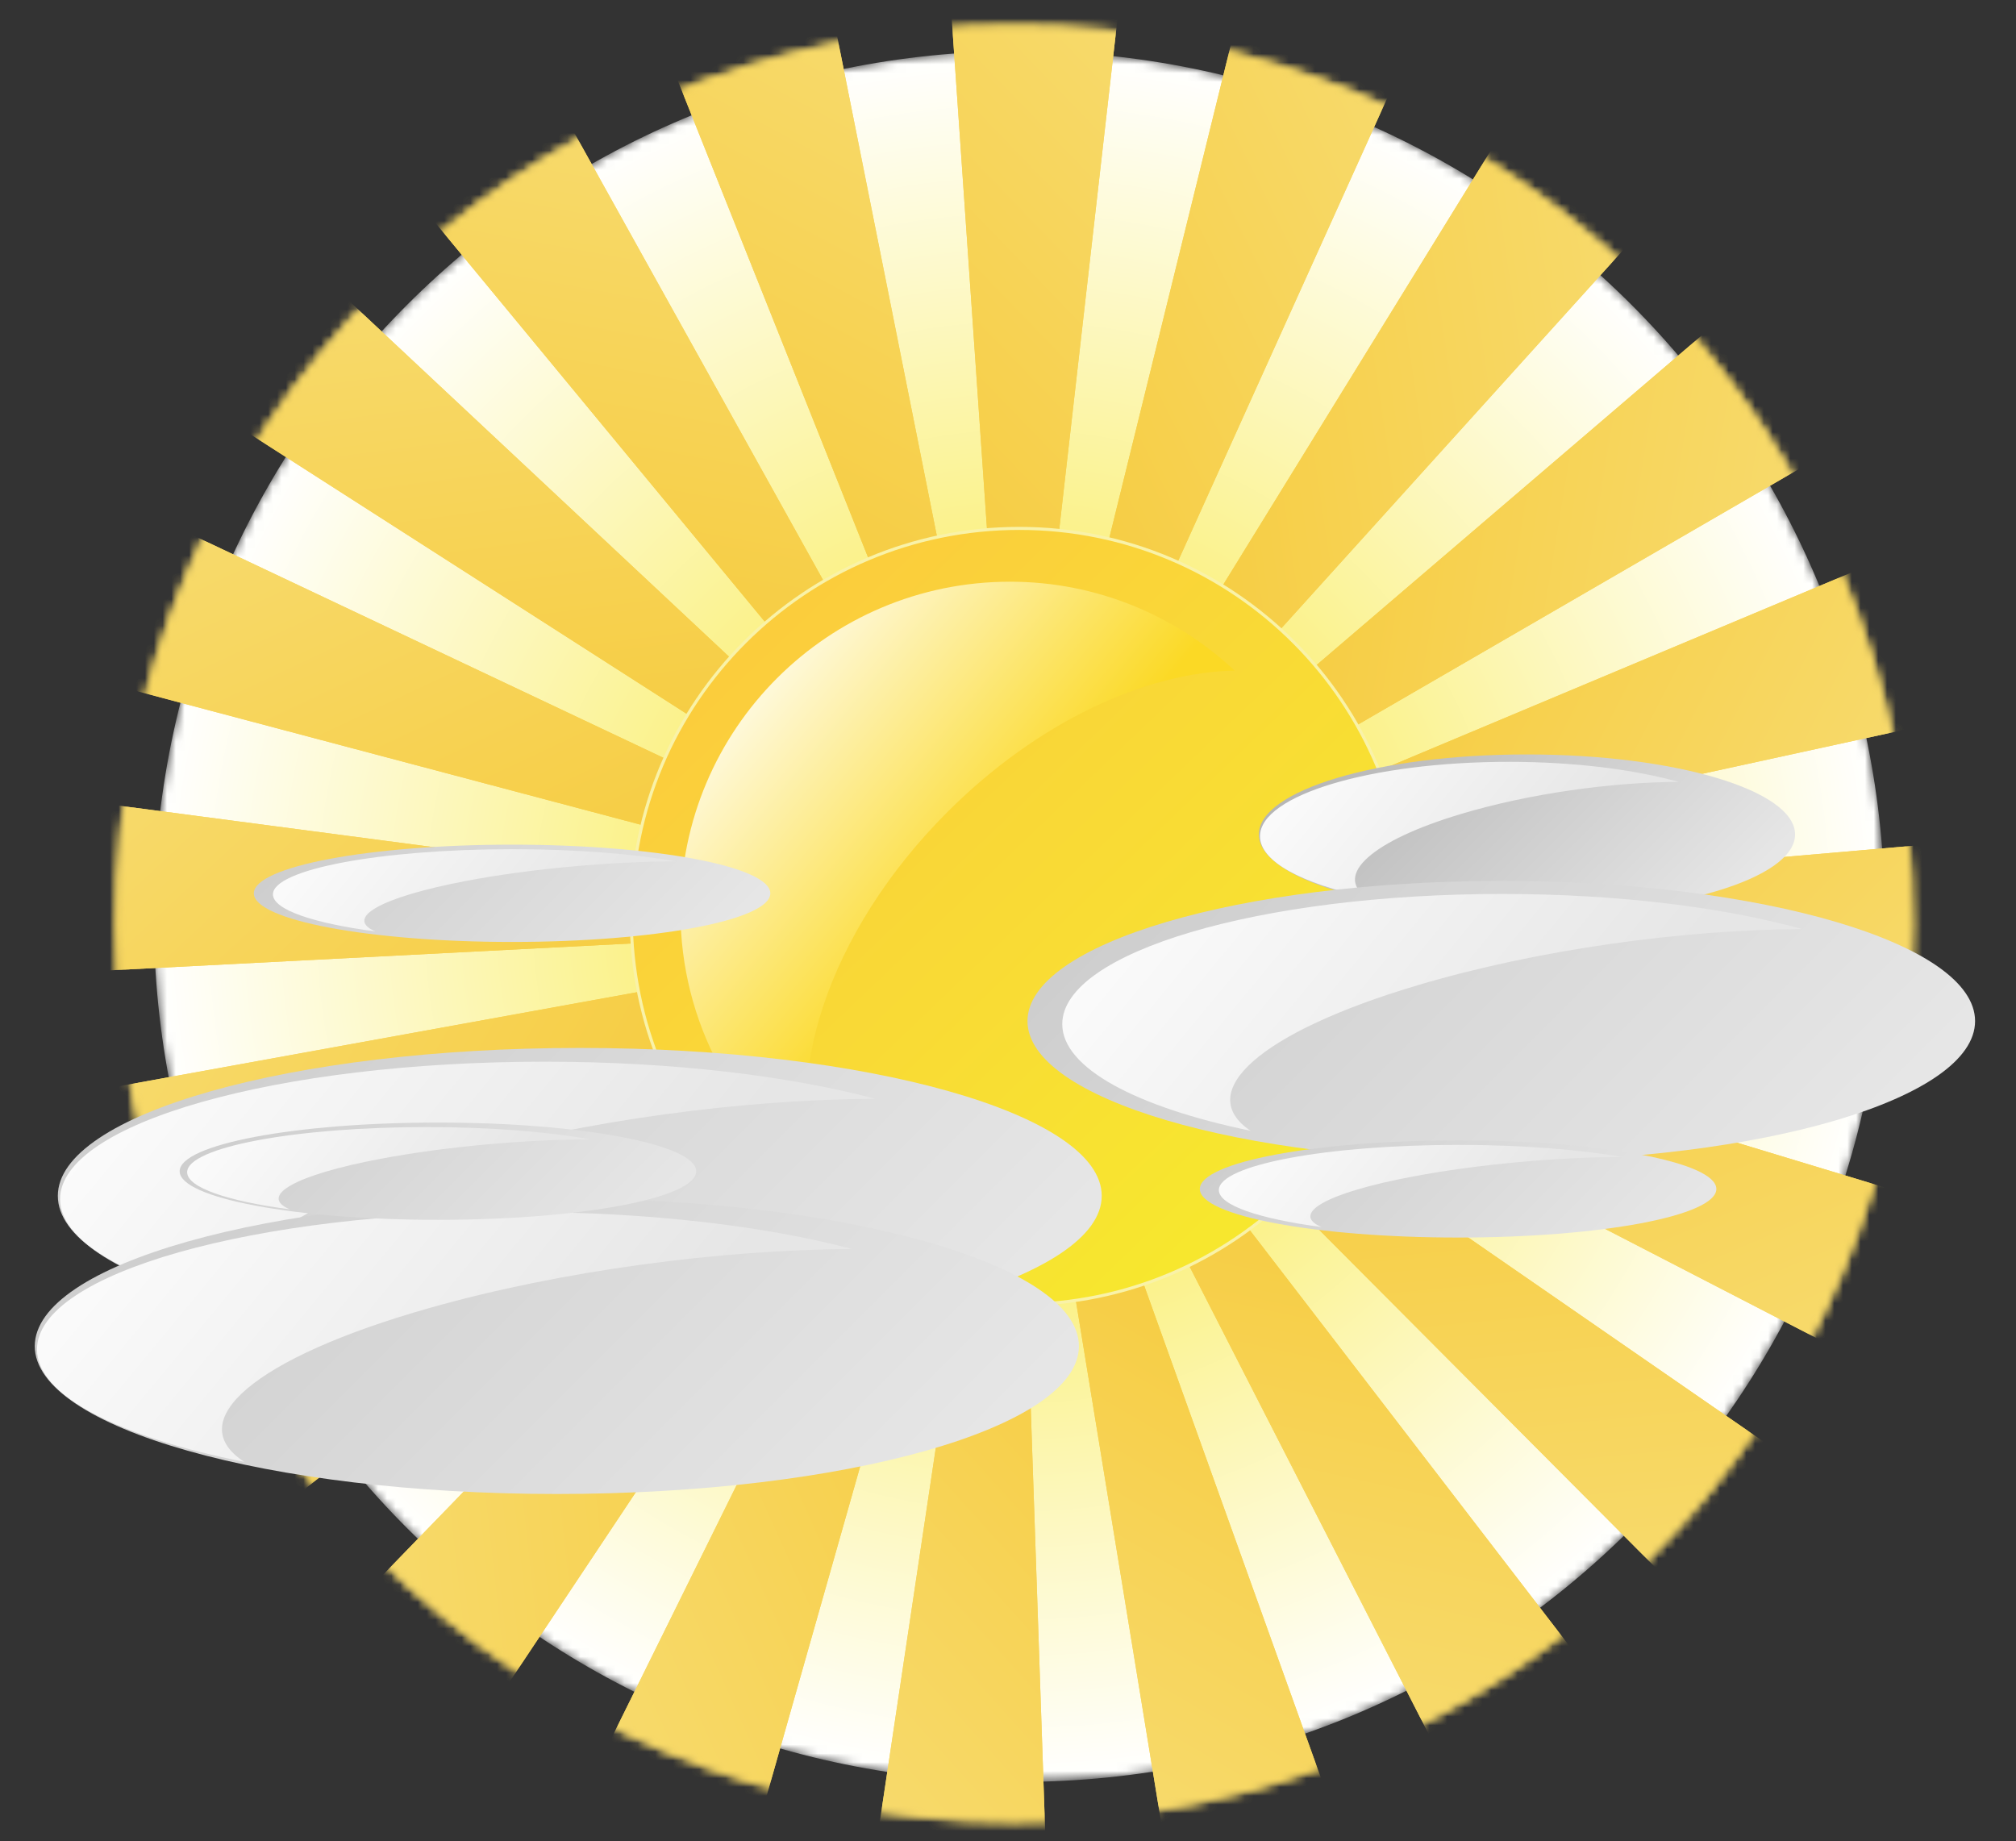 <?xml version="1.0" encoding="utf-8"?>
<!-- Generator: Adobe Illustrator 14.0.0, SVG Export Plug-In . SVG Version: 6.00 Build 43363)  -->
<!DOCTYPE svg PUBLIC "-//W3C//DTD SVG 1.0//EN" "http://www.w3.org/TR/2001/REC-SVG-20010904/DTD/svg10.dtd">
<svg version="1.0" id="Layer_1" xmlns="http://www.w3.org/2000/svg" xmlns:xlink="http://www.w3.org/1999/xlink" x="0px" y="0px"
	 width="229.167px" height="209.312px" viewBox="0 0 229.167 209.312" enable-background="new 0 0 229.167 209.312"
	 xml:space="preserve">
<rect x="0" y="0" width="229.167" height="209.312" fill="#333333" stroke="none"/>
<g>
	<g>
		<defs>
			<filter id="Adobe_OpacityMaskFilter" filterUnits="userSpaceOnUse" x="17.486" y="5.811" width="196.767" height="196.749">
				<feColorMatrix  type="matrix" values="1 0 0 0 0  0 1 0 0 0  0 0 1 0 0  0 0 0 1 0"/>
			</filter>
		</defs>
		<mask maskUnits="userSpaceOnUse" x="17.486" y="5.811" width="196.767" height="196.749" id="SVGID_1_">
			<g filter="url(#Adobe_OpacityMaskFilter)">
				<radialGradient id="SVGID_2_" cx="115.87" cy="104.186" r="98.379" gradientUnits="userSpaceOnUse">
					<stop  offset="0.33" style="stop-color:#FFFFFF"/>
					<stop  offset="1" style="stop-color:#000000"/>
				</radialGradient>
				<path fill="url(#SVGID_2_)" d="M214.253,104.189c0-54.338-44.052-98.378-98.389-98.378c-54.319,0-98.378,44.04-98.378,98.378
					c0,54.325,44.059,98.371,98.378,98.371C170.201,202.56,214.253,158.514,214.253,104.189z"/>
			</g>
		</mask>
		<radialGradient id="SVGID_3_" cx="115.87" cy="104.186" r="98.379" gradientUnits="userSpaceOnUse">
			<stop  offset="0" style="stop-color:#F7E72E"/>
			<stop  offset="1" style="stop-color:#FFFFFF"/>
		</radialGradient>
		<path mask="url(#SVGID_1_)" fill="url(#SVGID_3_)" d="M214.253,104.189c0-54.338-44.052-98.378-98.389-98.378
			c-54.319,0-98.378,44.04-98.378,98.378c0,54.325,44.059,98.371,98.378,98.371C170.201,202.56,214.253,158.514,214.253,104.189z"/>
		<defs>
			
				<filter id="Adobe_OpacityMaskFilter_1_" filterUnits="userSpaceOnUse" x="-135.003" y="-106.378" width="500.006" height="461.848">
				<feColorMatrix  type="matrix" values="1 0 0 0 0  0 1 0 0 0  0 0 1 0 0  0 0 0 1 0"/>
			</filter>
		</defs>
		<mask maskUnits="userSpaceOnUse" x="-135.003" y="-106.378" width="500.006" height="461.848" id="SVGID_4_">
			<g filter="url(#Adobe_OpacityMaskFilter_1_)">
				<radialGradient id="SVGID_5_" cx="115.302" cy="105.002" r="102.084" gradientUnits="userSpaceOnUse">
					<stop  offset="0" style="stop-color:#F2F2F2"/>
					<stop  offset="0.83" style="stop-color:#000000"/>
				</radialGradient>
				<path fill="url(#SVGID_5_)" d="M217.39,105.005c0-56.385-45.709-102.082-102.094-102.082
					c-56.373,0-102.082,45.697-102.082,102.082c0,56.373,45.709,102.076,102.082,102.076
					C171.681,207.082,217.39,161.378,217.39,105.005z"/>
			</g>
		</mask>
		<g mask="url(#SVGID_4_)">
			<linearGradient id="SVGID_6_" gradientUnits="userSpaceOnUse" x1="316.546" y1="170.573" x2="172.59" y2="26.617">
				<stop  offset="0" style="stop-color:#F8F4BD"/>
				<stop  offset="1" style="stop-color:#F6C324"/>
			</linearGradient>
			<polygon fill="url(#SVGID_6_)" points="365.003,83.346 365.003,129.067 115.296,105.005 			"/>
			
				<linearGradient id="SVGID_7_" gradientUnits="userSpaceOnUse" x1="-30.482" y1="367.526" x2="-174.443" y2="223.565" gradientTransform="matrix(0.952 -0.306 0.306 0.952 243.625 -253.327)">
				<stop  offset="0" style="stop-color:#F8F4BD"/>
				<stop  offset="1" style="stop-color:#F6C324"/>
			</linearGradient>
			<polygon fill="url(#SVGID_7_)" points="346.421,8.048 360.399,51.591 115.296,105.005 			"/>
			
				<linearGradient id="SVGID_8_" gradientUnits="userSpaceOnUse" x1="-420.918" y1="448.299" x2="-564.875" y2="304.343" gradientTransform="matrix(0.813 -0.582 0.582 0.813 398.392 -568.358)">
				<stop  offset="0" style="stop-color:#F8F4BD"/>
				<stop  offset="1" style="stop-color:#F6C324"/>
			</linearGradient>
			<polygon fill="url(#SVGID_8_)" points="305.73,-57.959 332.337,-20.771 115.296,105.005 			"/>
			
				<linearGradient id="SVGID_9_" gradientUnits="userSpaceOnUse" x1="-818.753" y1="406.701" x2="-962.699" y2="262.754" gradientTransform="matrix(0.596 -0.803 0.803 0.596 449.922 -915.482)">
				<stop  offset="0" style="stop-color:#F8F4BD"/>
				<stop  offset="1" style="stop-color:#F6C324"/>
			</linearGradient>
			<path fill="url(#SVGID_9_)" d="M244.327-104.354l-129.031,209.36L283.503-81.098l-32.192-23.908
				C248.979-104.781,246.659-104.556,244.327-104.354z"/>
			
				<linearGradient id="SVGID_10_" gradientUnits="userSpaceOnUse" x1="-1192.067" y1="254.891" x2="-1336.028" y2="110.931" gradientTransform="matrix(0.322 -0.947 0.947 0.322 391.449 -1262.142)">
				<stop  offset="0" style="stop-color:#F8F4BD"/>
				<stop  offset="1" style="stop-color:#F6C324"/>
			</linearGradient>
			<path fill="url(#SVGID_10_)" d="M166.354-102.188l-51.059,207.194l93.679-207.389
				C194.796-101.976,180.581-101.964,166.354-102.188z"/>
			
				<linearGradient id="SVGID_11_" gradientUnits="userSpaceOnUse" x1="-1490.973" y1="-9.157" x2="-1634.929" y2="-153.113" gradientTransform="matrix(0.018 -1 1 0.018 230.474 -1574.326)">
				<stop  offset="0" style="stop-color:#F8F4BD"/>
				<stop  offset="1" style="stop-color:#F6C324"/>
			</linearGradient>
			<path fill="url(#SVGID_11_)" d="M100.833-104.301l14.463,209.307l23.707-207.856
				C126.291-103.266,113.557-103.786,100.833-104.301z"/>
			
				<linearGradient id="SVGID_12_" gradientUnits="userSpaceOnUse" x1="-1689.114" y1="-357.435" x2="-1833.081" y2="-501.403" gradientTransform="matrix(-0.289 -0.957 0.957 -0.289 -18.294 -1822.736)">
				<stop  offset="0" style="stop-color:#F8F4BD"/>
				<stop  offset="1" style="stop-color:#F6C324"/>
			</linearGradient>
			<path fill="url(#SVGID_12_)" d="M30.943-106.378l84.353,211.384L73.304-105.36C59.172-105.863,45.04-106.248,30.943-106.378z"/>
			
				<linearGradient id="SVGID_13_" gradientUnits="userSpaceOnUse" x1="-1770.826" y1="-753.335" x2="-1914.782" y2="-897.292" gradientTransform="matrix(-0.568 -0.823 0.823 -0.568 -330.321 -1983.378)">
				<stop  offset="0" style="stop-color:#F8F4BD"/>
				<stop  offset="1" style="stop-color:#F6C324"/>
			</linearGradient>
			<path fill="url(#SVGID_13_)" d="M-19.298-105.497l-25.009,17.262l159.603,193.24L-2.16-106.13
				C-7.877-105.982-13.594-105.787-19.298-105.497z"/>
			
				<linearGradient id="SVGID_14_" gradientUnits="userSpaceOnUse" x1="-1735.05" y1="-1150.215" x2="-1879.018" y2="-1294.182" gradientTransform="matrix(-0.792 -0.61 0.61 -0.792 -676.775 -2039.683)">
				<stop  offset="0" style="stop-color:#F8F4BD"/>
				<stop  offset="1" style="stop-color:#F6C324"/>
			</linearGradient>
			<polygon fill="url(#SVGID_14_)" points="-95.744,-30.216 -67.83,-66.445 115.296,105.005 			"/>
			
				<linearGradient id="SVGID_15_" gradientUnits="userSpaceOnUse" x1="-1580.099" y1="-1517.439" x2="-1724.057" y2="-1661.397" gradientTransform="matrix(-0.941 -0.339 0.339 -0.941 -1024.279 -1987.808)">
				<stop  offset="0" style="stop-color:#F8F4BD"/>
				<stop  offset="1" style="stop-color:#F6C324"/>
			</linearGradient>
			<polygon fill="url(#SVGID_15_)" points="-126.973,40.785 -111.474,-2.237 115.296,105.005 			"/>
			
				<linearGradient id="SVGID_16_" gradientUnits="userSpaceOnUse" x1="-1320.606" y1="-1820.372" x2="-1464.561" y2="-1964.326" gradientTransform="matrix(-0.999 -0.035 0.035 -0.999 -1339.632 -1833.071)">
				<stop  offset="0" style="stop-color:#F8F4BD"/>
				<stop  offset="1" style="stop-color:#F6C324"/>
			</linearGradient>
			<polygon fill="url(#SVGID_16_)" points="-135.003,117.906 -133.405,72.208 115.296,105.005 			"/>
			
				<linearGradient id="SVGID_17_" gradientUnits="userSpaceOnUse" x1="-981.063" y1="-2029.107" x2="-1125.009" y2="-2173.054" gradientTransform="matrix(-0.962 0.272 -0.272 -0.962 -1592.596 -1588.882)">
				<stop  offset="0" style="stop-color:#F8F4BD"/>
				<stop  offset="1" style="stop-color:#F6C324"/>
			</linearGradient>
			<polygon fill="url(#SVGID_17_)" points="-119.078,193.795 -131.523,149.803 115.296,105.005 			"/>
			
				<linearGradient id="SVGID_18_" gradientUnits="userSpaceOnUse" x1="-593.296" y1="-2123.568" x2="-737.25" y2="-2267.522" gradientTransform="matrix(-0.833 0.553 -0.553 -0.833 -1757.805 -1278.931)">
				<stop  offset="0" style="stop-color:#F8F4BD"/>
				<stop  offset="1" style="stop-color:#F6C324"/>
			</linearGradient>
			<polygon fill="url(#SVGID_18_)" points="-80.713,261.193 -106.018,223.107 115.296,105.005 			"/>
			
				<linearGradient id="SVGID_19_" gradientUnits="userSpaceOnUse" x1="-195.012" y1="-2095.358" x2="-338.961" y2="-2239.307" gradientTransform="matrix(-0.624 0.781 -0.781 -0.624 -1820.51 -933.785)">
				<stop  offset="0" style="stop-color:#F8F4BD"/>
				<stop  offset="1" style="stop-color:#F6C324"/>
			</linearGradient>
			<polygon fill="url(#SVGID_19_)" points="-23.589,313.619 -59.314,285.101 115.296,105.005 			"/>
			
				<linearGradient id="SVGID_20_" gradientUnits="userSpaceOnUse" x1="174.649" y1="-1947.282" x2="30.709" y2="-2091.222" gradientTransform="matrix(-0.355 0.935 -0.935 -0.355 -1775.752 -585.312)">
				<stop  offset="0" style="stop-color:#F8F4BD"/>
				<stop  offset="1" style="stop-color:#F6C324"/>
			</linearGradient>
			<polygon fill="url(#SVGID_20_)" points="46.839,346.096 4.095,329.858 115.296,105.005 			"/>
			
				<linearGradient id="SVGID_21_" gradientUnits="userSpaceOnUse" x1="481.965" y1="-1692.009" x2="338.018" y2="-1835.955" gradientTransform="matrix(-0.052 0.999 -0.999 -0.052 -1625.08 -267.605)">
				<stop  offset="0" style="stop-color:#F8F4BD"/>
				<stop  offset="1" style="stop-color:#F6C324"/>
			</linearGradient>
			<polygon fill="url(#SVGID_21_)" points="123.817,355.469 78.156,353.079 115.296,105.005 			"/>
			
				<linearGradient id="SVGID_22_" gradientUnits="userSpaceOnUse" x1="695.849" y1="-1356.009" x2="551.899" y2="-1499.958" gradientTransform="matrix(0.255 0.967 -0.967 0.255 -1385.5 -10.304)">
				<stop  offset="0" style="stop-color:#F8F4BD"/>
				<stop  offset="1" style="stop-color:#F6C324"/>
			</linearGradient>
			<polygon fill="url(#SVGID_22_)" points="199.979,340.9 155.762,352.57 115.296,105.005 			"/>
			
				<linearGradient id="SVGID_23_" gradientUnits="userSpaceOnUse" x1="797.655" y1="-970.743" x2="653.717" y2="-1114.681" gradientTransform="matrix(0.539 0.843 -0.843 0.539 -1079.129 160.606)">
				<stop  offset="0" style="stop-color:#F8F4BD"/>
				<stop  offset="1" style="stop-color:#F6C324"/>
			</linearGradient>
			<polygon fill="url(#SVGID_23_)" points="268.022,303.712 229.51,328.342 115.296,105.005 			"/>
			
				<linearGradient id="SVGID_24_" gradientUnits="userSpaceOnUse" x1="776.21" y1="-572.223" x2="632.271" y2="-716.162" gradientTransform="matrix(0.77 0.638 -0.638 0.77 -734.314 229.743)">
				<stop  offset="0" style="stop-color:#F8F4BD"/>
				<stop  offset="1" style="stop-color:#F6C324"/>
			</linearGradient>
			<polygon fill="url(#SVGID_24_)" points="321.472,247.517 292.32,282.734 115.296,105.005 			"/>
			
				<linearGradient id="SVGID_25_" gradientUnits="userSpaceOnUse" x1="634.551" y1="-199.665" x2="490.611" y2="-343.605" gradientTransform="matrix(0.928 0.372 -0.372 0.928 -385.548 190.213)">
				<stop  offset="0" style="stop-color:#F8F4BD"/>
				<stop  offset="1" style="stop-color:#F6C324"/>
			</linearGradient>
			<polygon fill="url(#SVGID_25_)" points="355.168,177.675 338.172,220.118 115.296,105.005 			"/>
		</g>
		<defs>
			
				<filter id="Adobe_OpacityMaskFilter_2_" filterUnits="userSpaceOnUse" x="-135.003" y="-106.378" width="500.006" height="461.848">
				<feColorMatrix  type="matrix" values="1 0 0 0 0  0 1 0 0 0  0 0 1 0 0  0 0 0 1 0"/>
			</filter>
		</defs>
		<mask maskUnits="userSpaceOnUse" x="-135.003" y="-106.378" width="500.006" height="461.848" id="SVGID_26_">
			<g filter="url(#Adobe_OpacityMaskFilter_2_)">
				<radialGradient id="SVGID_27_" cx="115.302" cy="105.002" r="102.084" gradientUnits="userSpaceOnUse">
					<stop  offset="0" style="stop-color:#F2F2F2"/>
					<stop  offset="0.83" style="stop-color:#000000"/>
				</radialGradient>
				<path fill="url(#SVGID_27_)" d="M217.39,105.005c0-56.385-45.709-102.082-102.094-102.082
					c-56.373,0-102.082,45.697-102.082,102.082c0,56.373,45.709,102.076,102.082,102.076
					C171.681,207.082,217.39,161.378,217.39,105.005z"/>
			</g>
		</mask>
		<g mask="url(#SVGID_26_)">
			<linearGradient id="SVGID_28_" gradientUnits="userSpaceOnUse" x1="316.546" y1="170.573" x2="172.59" y2="26.617">
				<stop  offset="0" style="stop-color:#F8F4BD"/>
				<stop  offset="1" style="stop-color:#F6C324"/>
			</linearGradient>
			<polygon fill="url(#SVGID_28_)" points="365.003,83.346 365.003,129.067 115.296,105.005 			"/>
			
				<linearGradient id="SVGID_29_" gradientUnits="userSpaceOnUse" x1="-30.482" y1="367.526" x2="-174.443" y2="223.565" gradientTransform="matrix(0.952 -0.306 0.306 0.952 243.625 -253.327)">
				<stop  offset="0" style="stop-color:#F8F4BD"/>
				<stop  offset="1" style="stop-color:#F6C324"/>
			</linearGradient>
			<polygon fill="url(#SVGID_29_)" points="346.421,8.048 360.399,51.591 115.296,105.005 			"/>
			
				<linearGradient id="SVGID_30_" gradientUnits="userSpaceOnUse" x1="-420.918" y1="448.299" x2="-564.875" y2="304.343" gradientTransform="matrix(0.813 -0.582 0.582 0.813 398.392 -568.358)">
				<stop  offset="0" style="stop-color:#F8F4BD"/>
				<stop  offset="1" style="stop-color:#F6C324"/>
			</linearGradient>
			<polygon fill="url(#SVGID_30_)" points="305.73,-57.959 332.337,-20.771 115.296,105.005 			"/>
			
				<linearGradient id="SVGID_31_" gradientUnits="userSpaceOnUse" x1="-818.753" y1="406.701" x2="-962.699" y2="262.754" gradientTransform="matrix(0.596 -0.803 0.803 0.596 449.922 -915.482)">
				<stop  offset="0" style="stop-color:#F8F4BD"/>
				<stop  offset="1" style="stop-color:#F6C324"/>
			</linearGradient>
			<path fill="url(#SVGID_31_)" d="M244.327-104.354l-129.031,209.36L283.503-81.098l-32.192-23.908
				C248.979-104.781,246.659-104.556,244.327-104.354z"/>
			
				<linearGradient id="SVGID_32_" gradientUnits="userSpaceOnUse" x1="-1192.067" y1="254.891" x2="-1336.028" y2="110.931" gradientTransform="matrix(0.322 -0.947 0.947 0.322 391.449 -1262.142)">
				<stop  offset="0" style="stop-color:#F8F4BD"/>
				<stop  offset="1" style="stop-color:#F6C324"/>
			</linearGradient>
			<path fill="url(#SVGID_32_)" d="M166.354-102.188l-51.059,207.194l93.679-207.389
				C194.796-101.976,180.581-101.964,166.354-102.188z"/>
			
				<linearGradient id="SVGID_33_" gradientUnits="userSpaceOnUse" x1="-1490.973" y1="-9.157" x2="-1634.929" y2="-153.113" gradientTransform="matrix(0.018 -1 1 0.018 230.474 -1574.326)">
				<stop  offset="0" style="stop-color:#F8F4BD"/>
				<stop  offset="1" style="stop-color:#F6C324"/>
			</linearGradient>
			<path fill="url(#SVGID_33_)" d="M100.833-104.301l14.463,209.307l23.707-207.856
				C126.291-103.266,113.557-103.786,100.833-104.301z"/>
			
				<linearGradient id="SVGID_34_" gradientUnits="userSpaceOnUse" x1="-1689.114" y1="-357.435" x2="-1833.081" y2="-501.403" gradientTransform="matrix(-0.289 -0.957 0.957 -0.289 -18.294 -1822.736)">
				<stop  offset="0" style="stop-color:#F8F4BD"/>
				<stop  offset="1" style="stop-color:#F6C324"/>
			</linearGradient>
			<path fill="url(#SVGID_34_)" d="M30.943-106.378l84.353,211.384L73.304-105.36C59.172-105.863,45.04-106.248,30.943-106.378z"/>
			
				<linearGradient id="SVGID_35_" gradientUnits="userSpaceOnUse" x1="-1770.826" y1="-753.335" x2="-1914.782" y2="-897.292" gradientTransform="matrix(-0.568 -0.823 0.823 -0.568 -330.321 -1983.378)">
				<stop  offset="0" style="stop-color:#F8F4BD"/>
				<stop  offset="1" style="stop-color:#F6C324"/>
			</linearGradient>
			<path fill="url(#SVGID_35_)" d="M-19.298-105.497l-25.009,17.262l159.603,193.24L-2.16-106.13
				C-7.877-105.982-13.594-105.787-19.298-105.497z"/>
			
				<linearGradient id="SVGID_36_" gradientUnits="userSpaceOnUse" x1="-1735.05" y1="-1150.215" x2="-1879.018" y2="-1294.182" gradientTransform="matrix(-0.792 -0.61 0.61 -0.792 -676.775 -2039.683)">
				<stop  offset="0" style="stop-color:#F8F4BD"/>
				<stop  offset="1" style="stop-color:#F6C324"/>
			</linearGradient>
			<polygon fill="url(#SVGID_36_)" points="-95.744,-30.216 -67.83,-66.445 115.296,105.005 			"/>
			
				<linearGradient id="SVGID_37_" gradientUnits="userSpaceOnUse" x1="-1580.099" y1="-1517.439" x2="-1724.057" y2="-1661.397" gradientTransform="matrix(-0.941 -0.339 0.339 -0.941 -1024.279 -1987.808)">
				<stop  offset="0" style="stop-color:#F8F4BD"/>
				<stop  offset="1" style="stop-color:#F6C324"/>
			</linearGradient>
			<polygon fill="url(#SVGID_37_)" points="-126.973,40.785 -111.474,-2.237 115.296,105.005 			"/>
			
				<linearGradient id="SVGID_38_" gradientUnits="userSpaceOnUse" x1="-1320.606" y1="-1820.372" x2="-1464.561" y2="-1964.326" gradientTransform="matrix(-0.999 -0.035 0.035 -0.999 -1339.632 -1833.071)">
				<stop  offset="0" style="stop-color:#F8F4BD"/>
				<stop  offset="1" style="stop-color:#F6C324"/>
			</linearGradient>
			<polygon fill="url(#SVGID_38_)" points="-135.003,117.906 -133.405,72.208 115.296,105.005 			"/>
			
				<linearGradient id="SVGID_39_" gradientUnits="userSpaceOnUse" x1="-981.063" y1="-2029.107" x2="-1125.009" y2="-2173.054" gradientTransform="matrix(-0.962 0.272 -0.272 -0.962 -1592.596 -1588.882)">
				<stop  offset="0" style="stop-color:#F8F4BD"/>
				<stop  offset="1" style="stop-color:#F6C324"/>
			</linearGradient>
			<polygon fill="url(#SVGID_39_)" points="-119.078,193.795 -131.523,149.803 115.296,105.005 			"/>
			
				<linearGradient id="SVGID_40_" gradientUnits="userSpaceOnUse" x1="-593.296" y1="-2123.568" x2="-737.25" y2="-2267.522" gradientTransform="matrix(-0.833 0.553 -0.553 -0.833 -1757.805 -1278.931)">
				<stop  offset="0" style="stop-color:#F8F4BD"/>
				<stop  offset="1" style="stop-color:#F6C324"/>
			</linearGradient>
			<polygon fill="url(#SVGID_40_)" points="-80.713,261.193 -106.018,223.107 115.296,105.005 			"/>
			
				<linearGradient id="SVGID_41_" gradientUnits="userSpaceOnUse" x1="-195.012" y1="-2095.358" x2="-338.961" y2="-2239.307" gradientTransform="matrix(-0.624 0.781 -0.781 -0.624 -1820.51 -933.785)">
				<stop  offset="0" style="stop-color:#F8F4BD"/>
				<stop  offset="1" style="stop-color:#F6C324"/>
			</linearGradient>
			<polygon fill="url(#SVGID_41_)" points="-23.589,313.619 -59.314,285.101 115.296,105.005 			"/>
			
				<linearGradient id="SVGID_42_" gradientUnits="userSpaceOnUse" x1="174.649" y1="-1947.282" x2="30.709" y2="-2091.222" gradientTransform="matrix(-0.355 0.935 -0.935 -0.355 -1775.752 -585.312)">
				<stop  offset="0" style="stop-color:#F8F4BD"/>
				<stop  offset="1" style="stop-color:#F6C324"/>
			</linearGradient>
			<polygon fill="url(#SVGID_42_)" points="46.839,346.096 4.095,329.858 115.296,105.005 			"/>
			
				<linearGradient id="SVGID_43_" gradientUnits="userSpaceOnUse" x1="481.965" y1="-1692.009" x2="338.018" y2="-1835.955" gradientTransform="matrix(-0.052 0.999 -0.999 -0.052 -1625.08 -267.605)">
				<stop  offset="0" style="stop-color:#F8F4BD"/>
				<stop  offset="1" style="stop-color:#F6C324"/>
			</linearGradient>
			<polygon fill="url(#SVGID_43_)" points="123.817,355.469 78.156,353.079 115.296,105.005 			"/>
			
				<linearGradient id="SVGID_44_" gradientUnits="userSpaceOnUse" x1="695.849" y1="-1356.009" x2="551.899" y2="-1499.958" gradientTransform="matrix(0.255 0.967 -0.967 0.255 -1385.5 -10.304)">
				<stop  offset="0" style="stop-color:#F8F4BD"/>
				<stop  offset="1" style="stop-color:#F6C324"/>
			</linearGradient>
			<polygon fill="url(#SVGID_44_)" points="199.979,340.9 155.762,352.57 115.296,105.005 			"/>
			
				<linearGradient id="SVGID_45_" gradientUnits="userSpaceOnUse" x1="797.655" y1="-970.743" x2="653.717" y2="-1114.681" gradientTransform="matrix(0.539 0.843 -0.843 0.539 -1079.129 160.606)">
				<stop  offset="0" style="stop-color:#F8F4BD"/>
				<stop  offset="1" style="stop-color:#F6C324"/>
			</linearGradient>
			<polygon fill="url(#SVGID_45_)" points="268.022,303.712 229.51,328.342 115.296,105.005 			"/>
			
				<linearGradient id="SVGID_46_" gradientUnits="userSpaceOnUse" x1="776.21" y1="-572.223" x2="632.271" y2="-716.162" gradientTransform="matrix(0.77 0.638 -0.638 0.77 -734.314 229.743)">
				<stop  offset="0" style="stop-color:#F8F4BD"/>
				<stop  offset="1" style="stop-color:#F6C324"/>
			</linearGradient>
			<polygon fill="url(#SVGID_46_)" points="321.472,247.517 292.32,282.734 115.296,105.005 			"/>
			
				<linearGradient id="SVGID_47_" gradientUnits="userSpaceOnUse" x1="634.551" y1="-199.665" x2="490.611" y2="-343.605" gradientTransform="matrix(0.928 0.372 -0.372 0.928 -385.548 190.213)">
				<stop  offset="0" style="stop-color:#F8F4BD"/>
				<stop  offset="1" style="stop-color:#F6C324"/>
			</linearGradient>
			<polygon fill="url(#SVGID_47_)" points="355.168,177.675 338.172,220.118 115.296,105.005 			"/>
		</g>
		<linearGradient id="SVGID_48_" gradientUnits="userSpaceOnUse" x1="83.973" y1="70.8" x2="144.191" y2="133.82">
			<stop  offset="0" style="stop-color:#FBCC3D"/>
			<stop  offset="1" style="stop-color:#F7E72E"/>
		</linearGradient>
		<path fill="url(#SVGID_48_)" stroke="#F9F2A8" stroke-width="0.347" d="M159.987,104.189c0-24.37-19.754-44.123-44.123-44.123
			c-24.357,0-44.111,19.753-44.111,44.123c0,24.357,19.754,44.099,44.111,44.099C140.233,148.288,159.987,128.546,159.987,104.189z"
			/>
		<linearGradient id="SVGID_49_" gradientUnits="userSpaceOnUse" x1="112.561" y1="101.733" x2="80.346" y2="75.121">
			<stop  offset="0" style="stop-color:#FBD925"/>
			<stop  offset="1" style="stop-color:#FFFFFF"/>
		</linearGradient>
		<path fill="url(#SVGID_49_)" d="M107.709,92.293c10.215-10.214,22.477-15.871,32.643-16.061
			c-6.698-6.249-15.658-10.107-25.541-10.107c-20.688,0-37.459,16.776-37.459,37.465c0,12.688,6.344,23.914,16.025,30.685
			C88.548,123.255,94.051,105.94,107.709,92.293z"/>
	</g>
	<g>
		<linearGradient id="SVGID_50_" gradientUnits="userSpaceOnUse" x1="95.183" y1="165.213" x2="30.312" y2="100.343">
			<stop  offset="0" style="stop-color:#E6E6E6"/>
			<stop  offset="1" style="stop-color:#CCCCCC"/>
		</linearGradient>
		<path fill="url(#SVGID_50_)" d="M6.574,135.937c0,9.285,26.56,16.801,59.332,16.801c32.784,0,59.332-7.516,59.332-16.801
			c0-9.284-26.548-16.813-59.332-16.813C33.134,119.125,6.574,126.653,6.574,135.937z"/>
		<linearGradient id="SVGID_51_" gradientUnits="userSpaceOnUse" x1="69.869" y1="145.713" x2="17.874" y2="102.763">
			<stop  offset="0" style="stop-color:#E6E6E6"/>
			<stop  offset="1" style="stop-color:#FFFFFF"/>
		</linearGradient>
		<path fill="url(#SVGID_51_)" d="M51.467,131.6c15.02-4.261,33.068-6.628,48.017-6.699c-9.847-2.604-23.02-4.214-37.554-4.214
			c-30.436,0-55.101,6.995-55.101,15.617c0,5.297,9.32,9.966,23.564,12.782C23.274,144.489,31.394,137.281,51.467,131.6z"/>
		<linearGradient id="SVGID_52_" gradientUnits="userSpaceOnUse" x1="188.674" y1="109.958" x2="155.215" y2="76.499">
			<stop  offset="0" style="stop-color:#E6E6E6"/>
			<stop  offset="1" style="stop-color:#B2B2B2"/>
		</linearGradient>
		<path fill="url(#SVGID_52_)" d="M143.098,94.856c0,5.03,13.635,9.107,30.477,9.107c16.83,0,30.477-4.077,30.477-9.107
			c0-5.024-13.646-9.096-30.477-9.096C156.732,85.76,143.098,89.832,143.098,94.856z"/>
		<linearGradient id="SVGID_53_" gradientUnits="userSpaceOnUse" x1="175.508" y1="99.722" x2="148.914" y2="77.754">
			<stop  offset="0" style="stop-color:#E6E6E6"/>
			<stop  offset="1" style="stop-color:#FFFFFF"/>
		</linearGradient>
		<path fill="url(#SVGID_53_)" d="M166.153,92.506c7.717-2.302,16.984-3.586,24.665-3.627c-5.065-1.402-11.823-2.278-19.292-2.278
			c-15.635,0-28.299,3.787-28.299,8.462c0,2.864,4.782,5.397,12.097,6.918C151.679,99.496,155.833,95.584,166.153,92.506z"/>
		<linearGradient id="SVGID_54_" gradientUnits="userSpaceOnUse" x1="197.32" y1="142.736" x2="138.239" y2="83.655">
			<stop  offset="0" style="stop-color:#E6E6E6"/>
			<stop  offset="1" style="stop-color:#CCCCCC"/>
		</linearGradient>
		<path fill="url(#SVGID_54_)" d="M116.799,116.072c0,8.8,24.109,15.931,53.853,15.931c29.754,0,53.863-7.131,53.863-15.931
			c0-8.794-24.109-15.931-53.863-15.931C140.908,100.141,116.799,107.278,116.799,116.072z"/>
		<linearGradient id="SVGID_55_" gradientUnits="userSpaceOnUse" x1="177.835" y1="124.714" x2="130.798" y2="85.859">
			<stop  offset="0" style="stop-color:#E6E6E6"/>
			<stop  offset="1" style="stop-color:#FFFFFF"/>
		</linearGradient>
		<path fill="url(#SVGID_55_)" d="M161.266,111.964c13.635-4.048,30.015-6.278,43.59-6.355c-8.936-2.468-20.913-3.988-34.098-3.988
			c-27.612,0-50.006,6.628-50.006,14.794c0,5.019,8.475,9.445,21.399,12.126C135.677,124.179,143.051,117.356,161.266,111.964z"/>
		<linearGradient id="SVGID_56_" gradientUnits="userSpaceOnUse" x1="72.39" y1="115.728" x2="40.97" y2="84.309">
			<stop  offset="0" style="stop-color:#E6E6E6"/>
			<stop  offset="1" style="stop-color:#CCCCCC"/>
		</linearGradient>
		<path fill="url(#SVGID_56_)" d="M28.854,101.549c0,3.048,13.155,5.527,29.358,5.527c16.215,0,29.353-2.479,29.353-5.527
			c0-3.054-13.138-5.533-29.353-5.533C42.01,96.016,28.854,98.496,28.854,101.549z"/>
		<linearGradient id="SVGID_57_" gradientUnits="userSpaceOnUse" x1="62.735" y1="107.353" x2="36.321" y2="85.533">
			<stop  offset="0" style="stop-color:#E6E6E6"/>
			<stop  offset="1" style="stop-color:#FFFFFF"/>
		</linearGradient>
		<path fill="url(#SVGID_57_)" d="M53.094,100.117c7.439-1.396,16.375-2.178,23.748-2.201c-4.864-0.858-11.386-1.385-18.575-1.385
			c-15.05,0-27.24,2.302-27.24,5.137c0,1.74,4.599,3.278,11.646,4.214C39.146,104.366,43.182,101.999,53.094,100.117z"/>
		<linearGradient id="SVGID_58_" gradientUnits="userSpaceOnUse" x1="179.926" y1="149.337" x2="148.504" y2="117.916">
			<stop  offset="0" style="stop-color:#E6E6E6"/>
			<stop  offset="1" style="stop-color:#CCCCCC"/>
		</linearGradient>
		<path fill="url(#SVGID_58_)" d="M136.387,135.157c0,3.047,13.149,5.521,29.364,5.521s29.353-2.474,29.353-5.521
			c0-3.048-13.138-5.527-29.353-5.527S136.387,132.109,136.387,135.157z"/>
		<linearGradient id="SVGID_59_" gradientUnits="userSpaceOnUse" x1="170.277" y1="140.961" x2="143.854" y2="119.134">
			<stop  offset="0" style="stop-color:#E6E6E6"/>
			<stop  offset="1" style="stop-color:#FFFFFF"/>
		</linearGradient>
		<path fill="url(#SVGID_59_)" d="M160.638,133.736c7.421-1.402,16.357-2.189,23.755-2.219c-4.877-0.841-11.387-1.373-18.582-1.373
			c-15.067,0-27.258,2.296-27.258,5.137c0,1.739,4.616,3.267,11.658,4.201C146.684,137.973,150.708,135.6,160.638,133.736z"/>
		<linearGradient id="SVGID_60_" gradientUnits="userSpaceOnUse" x1="92.581" y1="182.305" x2="27.695" y2="117.419">
			<stop  offset="0" style="stop-color:#E6E6E6"/>
			<stop  offset="1" style="stop-color:#CCCCCC"/>
		</linearGradient>
		<path fill="url(#SVGID_60_)" d="M3.953,153.022c0,9.291,26.553,16.807,59.337,16.807c32.773,0,59.355-7.516,59.355-16.807
			s-26.582-16.807-59.355-16.807C30.506,136.215,3.953,143.731,3.953,153.022z"/>
		<linearGradient id="SVGID_61_" gradientUnits="userSpaceOnUse" x1="67.244" y1="162.791" x2="15.255" y2="119.844">
			<stop  offset="0" style="stop-color:#E6E6E6"/>
			<stop  offset="1" style="stop-color:#FFFFFF"/>
		</linearGradient>
		<path fill="url(#SVGID_61_)" d="M48.851,148.678c15.031-4.261,33.069-6.616,48.006-6.699c-9.836-2.604-23.021-4.201-37.555-4.201
			c-30.429,0-55.095,6.983-55.095,15.611c0,5.284,9.339,9.966,23.564,12.788C20.652,161.58,28.771,154.366,48.851,148.678z"/>
		<linearGradient id="SVGID_62_" gradientUnits="userSpaceOnUse" x1="63.962" y1="147.325" x2="32.538" y2="115.9">
			<stop  offset="0" style="stop-color:#E6E6E6"/>
			<stop  offset="1" style="stop-color:#CCCCCC"/>
		</linearGradient>
		<path fill="url(#SVGID_62_)" d="M20.422,133.144c0,3.054,13.155,5.521,29.37,5.521c16.197,0,29.347-2.468,29.347-5.521
			c0-3.06-13.149-5.539-29.347-5.539C33.577,127.605,20.422,130.084,20.422,133.144z"/>
		<linearGradient id="SVGID_63_" gradientUnits="userSpaceOnUse" x1="52.992" y1="138.948" x2="26.569" y2="117.121">
			<stop  offset="0" style="stop-color:#E6E6E6"/>
			<stop  offset="1" style="stop-color:#FFFFFF"/>
		</linearGradient>
		<path fill="url(#SVGID_63_)" d="M43.348,131.712c7.433-1.396,16.368-2.172,23.754-2.202c-4.864-0.857-11.386-1.391-18.582-1.391
			c-15.043,0-27.245,2.309-27.245,5.137c0,1.74,4.604,3.285,11.658,4.214C29.405,135.961,33.417,133.577,43.348,131.712z"/>
	</g>
</g>
</svg>
